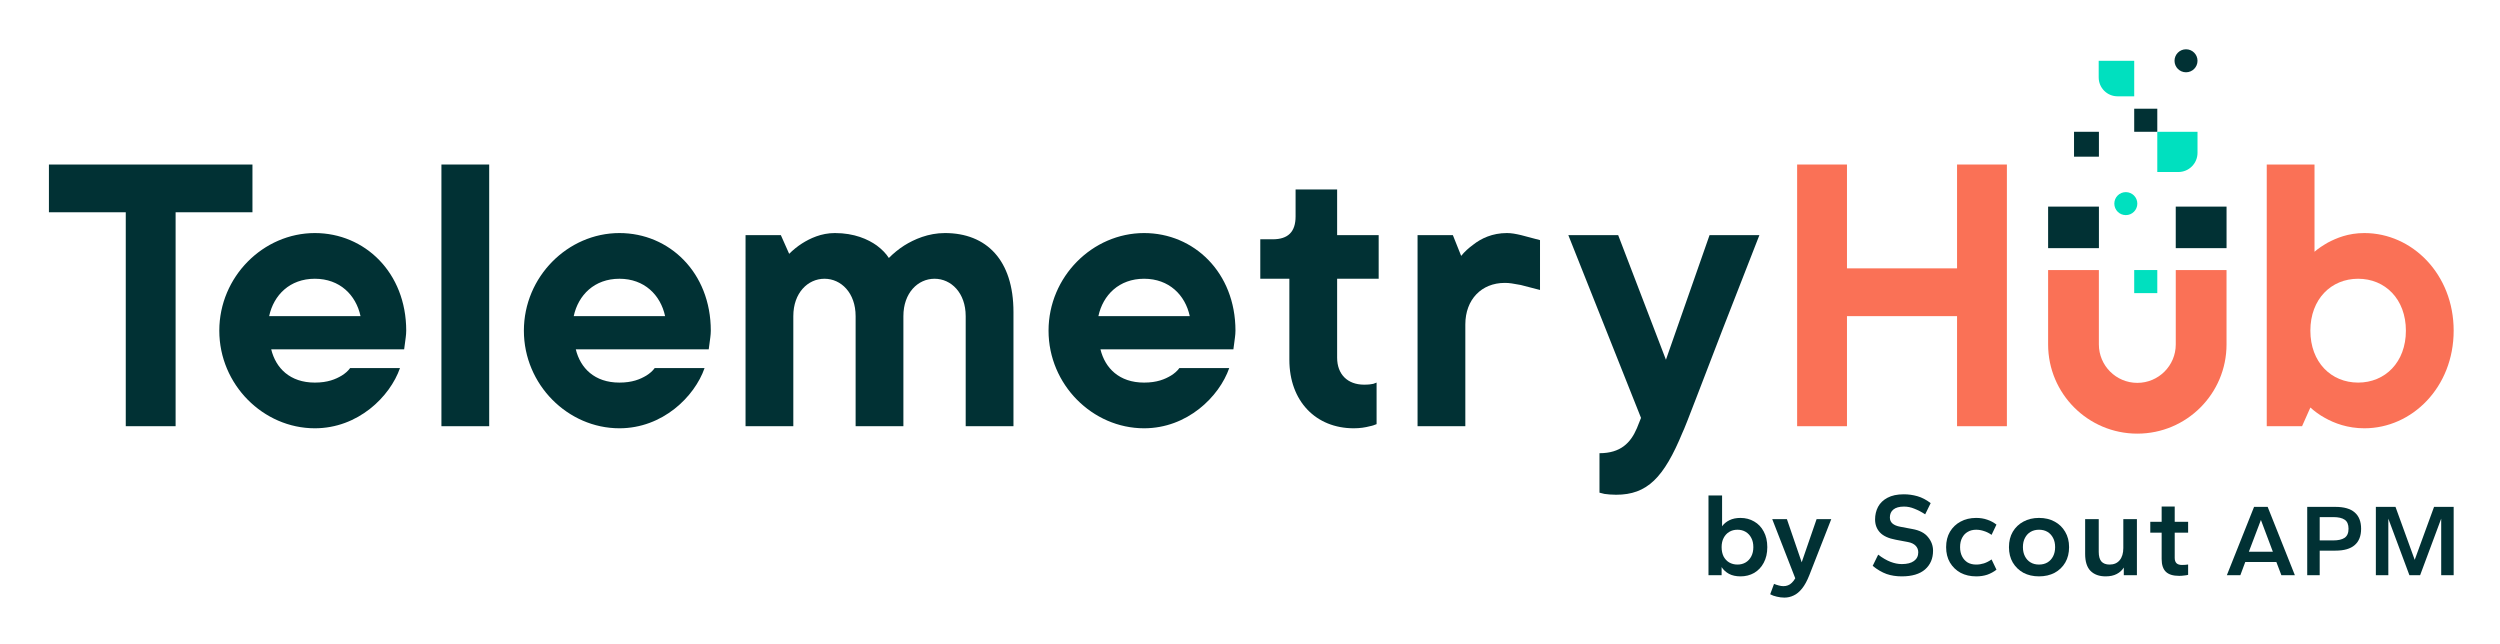 <svg xmlns="http://www.w3.org/2000/svg" role="img" viewBox="-53.30 -53.30 2771.60 714.10"><title>TelemetryHub by Scout APM (member) logo</title><defs><clipPath id="a" clipPathUnits="userSpaceOnUse"><path d="M0 457h2001V0H0z"/></clipPath></defs><g clip-path="url(#a)" transform="matrix(1.333 0 0 -1.333 0 609.333)"><path fill="#013134" fill-opacity="1" fill-rule="nonzero" stroke="none" d="M1405.05 27.561c2.58 0 4.86.595 6.85 1.786 1.98 1.19 3.54 2.877 4.66 5.059 1.13 2.183 1.69 4.729 1.69 7.64 0 2.976-.56 5.522-1.69 7.639-1.12 2.183-2.68 3.869-4.66 5.06-1.99 1.19-4.27 1.785-6.85 1.785s-4.86-.595-6.84-1.785c-1.99-1.191-3.54-2.877-4.67-5.06-1.12-2.117-1.68-4.663-1.68-7.639 0-2.911.53-5.457 1.58-7.64 1.13-2.182 2.68-3.869 4.67-5.059 2.05-1.191 4.36-1.786 6.94-1.786m2.48-9.822c-3.7 0-6.88.694-9.52 2.083-2.65 1.456-4.7 3.341-6.15 5.655v-6.746h-10.92v66.273h11.31V59.408c1.53 2.116 3.58 3.803 6.16 5.059 2.57 1.257 5.62 1.885 9.12 1.885 4.24 0 8.04-.992 11.41-2.976 3.38-1.918 6.02-4.696 7.94-8.334 1.98-3.637 2.98-7.97 2.98-12.996 0-5.027-1-9.359-2.98-12.997-1.92-3.638-4.56-6.449-7.94-8.433-3.37-1.918-7.17-2.877-11.41-2.877"/><path fill="#013134" fill-opacity="1" fill-rule="nonzero" stroke="none" d="M1444.08.079c-2.12 0-4.23.265-6.35.794-2.12.463-3.93 1.125-5.46 1.984l3.18 8.632c1.26-.529 2.55-.959 3.87-1.29 1.32-.397 2.64-.595 3.97-.595 1.39 0 2.64.231 3.77.694 1.12.397 2.18 1.092 3.17 2.084 1.06.992 2.02 2.248 2.88 3.77l-19.15 49.208h12.2l12.31-35.914 12.4 35.914h12.2l-18.25-46.629c-1.86-4.696-3.87-8.4-6.06-11.111-2.18-2.712-4.49-4.63-6.94-5.755-2.45-1.19-5.03-1.786-7.74-1.786"/><path fill="#013134" fill-opacity="1" fill-rule="nonzero" stroke="none" d="M1541.72 17.739c-4.63 0-8.87.661-12.7 1.984-3.84 1.389-7.68 3.638-11.51 6.747l4.56 9.325c3.57-2.711 6.98-4.696 10.22-5.952 3.24-1.257 6.38-1.885 9.43-1.885 4.43 0 7.8.86 10.12 2.579 2.38 1.72 3.57 4.134 3.57 7.243 0 2.116-.73 3.935-2.19 5.456-1.45 1.521-3.6 2.547-6.44 3.076l-10.02 1.885c-6.09 1.124-10.49 3.141-13.2 6.052-2.71 2.91-4.07 6.514-4.07 10.814 0 3.836.83 7.341 2.48 10.516 1.72 3.175 4.34 5.688 7.84 7.54 3.57 1.918 8.1 2.877 13.59 2.877 3.84 0 7.61-.529 11.31-1.587 3.71-1.059 7.38-2.977 11.02-5.755l-4.57-9.325c-3.04 1.984-6.02 3.538-8.93 4.663-2.84 1.19-5.72 1.785-8.63 1.785-3.97 0-6.94-.826-8.93-2.48-1.92-1.587-2.87-3.77-2.87-6.548 0-2.116.72-3.803 2.18-5.06 1.45-1.256 3.6-2.149 6.45-2.678l10.02-1.885c6.02-1.059 10.38-3.307 13.09-6.747 2.78-3.373 4.17-7.143 4.17-11.31 0-6.481-2.22-11.673-6.65-15.576-4.43-3.836-10.88-5.754-19.34-5.754"/><path fill="#013134" fill-opacity="1" fill-rule="nonzero" stroke="none" d="M1603.58 17.739c-4.89 0-9.22.992-12.99 2.976-3.71 2.051-6.65 4.895-8.83 8.532-2.12 3.638-3.18 7.904-3.18 12.799 0 4.894 1.06 9.16 3.18 12.798 2.18 3.638 5.12 6.449 8.83 8.433 3.77 2.05 8.1 3.075 12.99 3.075 3.38 0 6.45-.496 9.23-1.488 2.78-.926 5.33-2.282 7.64-4.067l-4.07-8.533c-2.05 1.455-4.16 2.514-6.35 3.175-2.11.728-4.26 1.091-6.45 1.091-2.71 0-5.06-.595-7.04-1.785-1.98-1.125-3.54-2.778-4.66-4.961-1.13-2.116-1.69-4.696-1.69-7.738 0-2.977.56-5.556 1.69-7.739 1.12-2.182 2.68-3.869 4.66-5.06 1.98-1.124 4.33-1.686 7.04-1.686 2.19 0 4.34.331 6.45.992 2.19.728 4.3 1.819 6.35 3.274l4.07-8.532c-2.31-1.786-4.86-3.175-7.64-4.167-2.78-.926-5.85-1.389-9.23-1.389"/><path fill="#013134" fill-opacity="1" fill-rule="nonzero" stroke="none" d="M1655.84 27.561c2.71 0 5.06.595 7.05 1.786 1.98 1.19 3.54 2.877 4.66 5.059 1.12 2.183 1.69 4.729 1.69 7.64 0 2.976-.57 5.522-1.69 7.639-1.12 2.183-2.68 3.869-4.66 5.06-1.99 1.19-4.34 1.785-7.05 1.785-2.64 0-4.99-.595-7.04-1.785-1.99-1.191-3.54-2.877-4.66-5.06-1.13-2.117-1.69-4.663-1.69-7.639 0-2.911.56-5.457 1.69-7.64 1.12-2.182 2.67-3.869 4.66-5.059 1.98-1.191 4.33-1.786 7.04-1.786m0-9.822c-4.89 0-9.22.992-12.99 2.976-3.71 2.051-6.65 4.895-8.83 8.532-2.12 3.638-3.18 7.904-3.18 12.799 0 4.894 1.06 9.16 3.18 12.798 2.18 3.638 5.12 6.449 8.83 8.433 3.77 2.05 8.1 3.075 12.99 3.075 4.96 0 9.3-1.025 13-3.075 3.7-1.984 6.61-4.795 8.73-8.433 2.18-3.638 3.27-7.904 3.27-12.798 0-4.895-1.05-9.161-3.17-12.799-2.12-3.637-5.06-6.481-8.83-8.532-3.77-1.984-8.1-2.976-13-2.976"/><path fill="#013134" fill-opacity="1" fill-rule="nonzero" stroke="none" d="M1711.27 17.739c-5.36 0-9.56 1.521-12.6 4.564-2.98 3.042-4.47 7.738-4.47 14.088V65.36h11.31V38.077c0-3.571.73-6.217 2.19-7.937 1.52-1.719 3.8-2.579 6.84-2.579 3.57 0 6.35 1.19 8.34 3.571 2.05 2.448 3.07 5.821 3.07 10.12V65.36h11.31V18.731h-10.91v6.35c-1.39-2.249-3.34-4.035-5.86-5.358-2.51-1.323-5.58-1.984-9.22-1.984"/><path fill="#013134" fill-opacity="1" fill-rule="nonzero" stroke="none" d="M1772.38 18.164c-5.04 0-8.72 1.134-11.05 3.402-2.33 2.267-3.5 5.795-3.5 10.582v21.921h-9.45v9.071h9.45v12.661h10.87V63.14h11.15v-9.071h-11.15V33.093c0-1.953.5-3.433 1.51-4.441 1.01-.945 2.52-1.417 4.54-1.417.75 0 1.63.031 2.64.094 1.07.063 1.89.158 2.46.284v-8.598c-.88-.252-2.02-.441-3.4-.567-1.33-.189-2.68-.284-4.07-.284"/><path fill="#013134" fill-opacity="1" fill-rule="nonzero" stroke="none" d="M1830.35 38.205h19.99l-9.95 26.447zm-18.28-19.474l22.62 56.805H1846l22.62-56.805h-11.22l-4.17 10.97h-25.85l-4.08-10.97z"/><path fill="#013134" fill-opacity="1" fill-rule="nonzero" stroke="none" d="M1889.28 47.644h11.31c4.08 0 7.2.709 9.35 2.126 2.21 1.474 3.32 3.997 3.32 7.568 0 3.572-1.05 6.066-3.15 7.484-2.1 1.474-5.27 2.211-9.52 2.211h-11.31zm-10.38-28.913v56.805h23.47c7.14 0 12.47-1.53 15.99-4.592 3.57-3.061 5.36-7.596 5.36-13.606 0-6.009-1.79-10.544-5.36-13.606-3.52-3.061-8.85-4.592-15.99-4.592h-13.09V18.731z"/><path fill="#013134" fill-opacity="1" fill-rule="nonzero" stroke="none" d="M1935.99 18.731v56.805h16.33l15.98-44.049 16.08 44.049h16.32V18.731h-10.37v47.026l-17.52-47.026h-8.93l-17.52 47.026V18.731z"/><path fill="#013134" fill-opacity="1" fill-rule="nonzero" stroke="none" d="M64.614 142.628h41.455v177.914h63.911v39.729H.703v-39.729h63.911z"/><path fill="#013134" fill-opacity="1" fill-rule="nonzero" stroke="none" d="M183.859 234.176c3.8 17.619 17.273 31.092 38.001 31.092 20.727 0 34.2-13.473 38.001-31.092zm67.365-43.183c-1.727-2.418-4.146-4.491-6.909-6.218-5.182-3.109-11.746-5.873-22.455-5.873-20.728 0-32.474 12.091-36.274 27.637h110.548l.691 5.182c.346 3.109 1.037 6.564 1.037 10.364 0 48.365-34.547 81.184-76.002 81.184-42.838 0-79.457-36.274-79.457-81.184s36.619-81.184 79.457-81.184c35.928 0 62.528 26.255 70.82 50.092z"/><path fill="#013134" fill-opacity="1" fill-rule="nonzero" stroke="none" d="M327.145 142.628h39.728v217.643h-39.728z"/><path fill="#013134" fill-opacity="1" fill-rule="nonzero" stroke="none" d="M437.174 234.176c3.801 17.619 17.274 31.092 38.001 31.092 20.728 0 34.201-13.473 38.001-31.092zm67.366-43.183c-1.727-2.418-4.146-4.491-6.909-6.218-5.182-3.109-11.746-5.873-22.456-5.873-20.727 0-32.473 12.091-36.273 27.637H549.45l.691 5.182c.346 3.109 1.036 6.564 1.036 10.364 0 48.365-34.546 81.184-76.002 81.184-42.837 0-79.456-36.274-79.456-81.184s36.619-81.184 79.456-81.184c35.929 0 62.529 26.255 70.821 50.092z"/><path fill="#013134" fill-opacity="1" fill-rule="nonzero" stroke="none" d="M580.077 142.628h39.728v91.548c0 19.346 12.092 31.092 25.91 31.092 13.819 0 25.91-11.746 25.91-31.092v-91.548h39.728v91.548c0 19.346 12.091 31.092 25.91 31.092 13.818 0 25.91-11.746 25.91-31.092v-91.548h39.728v95.003c0 43.183-22.455 65.638-57.001 65.638-13.819 0-25.565-5.182-33.856-10.364-4.836-3.109-8.982-6.564-12.782-10.364-2.418 3.8-5.873 7.255-10.019 10.364-7.254 5.182-18.655 10.364-34.891 10.364-11.401 0-20.728-4.491-27.292-8.637-3.8-2.418-7.6-5.527-10.709-8.636l-6.91 15.546h-29.364z"/><path fill="#013134" fill-opacity="1" fill-rule="nonzero" stroke="none" d="M873.529 234.176c3.8 17.619 17.273 31.092 38.001 31.092 20.728 0 34.201-13.473 38.001-31.092zm67.365-43.183c-1.727-2.418-4.145-4.491-6.909-6.218-5.182-3.109-11.746-5.873-22.455-5.873-20.728 0-32.473 12.091-36.274 27.637h110.549l.691 5.182c.345 3.109 1.036 6.564 1.036 10.364 0 48.365-34.546 81.184-76.002 81.184-42.837 0-79.457-36.274-79.457-81.184s36.62-81.184 79.457-81.184c35.928 0 62.529 26.255 70.82 50.092z"/><path fill="#013134" fill-opacity="1" fill-rule="nonzero" stroke="none" d="M1032.36 197.903c0-34.547 22.11-57.002 53.55-57.002 5.18 0 9.67.691 13.47 1.727 2.07.346 3.8 1.037 5.53 1.728v34.546l-2.76-1.036c-1.73-.346-3.81-.691-7.61-.691-13.81 0-22.45 8.636-22.45 22.455v65.638h34.55v36.274h-34.55v38.001h-34.55v-22.455c0-12.783-6.22-19.001-19-19.001h-10.36v-32.819h24.18z"/><path fill="#013134" fill-opacity="1" fill-rule="nonzero" stroke="none" d="M1138.98 142.628h39.73v84.639c0 20.728 13.47 34.546 32.81 34.546 4.15 0 6.44-.524 13.26-1.727l16.04-4.156v41.456l-15.69 4.156c-4.68 1.083-8.08 1.727-11.88 1.727-12.09 0-21.42-4.491-27.98-9.673-3.8-2.764-7.26-5.873-10.02-9.327l-6.91 17.273h-29.36z"/><path fill="#013134" fill-opacity="1" fill-rule="nonzero" stroke="none" d="M1290.28 87.354l4.15-1.036c2.41-.346 5.87-.691 9.67-.691 25.91 0 39.73 14.164 55.27 51.82 2.08 3.8 17.62 45.255 33.17 85.329l30.74 78.766h-41.45l-36.28-103.639-39.72 103.639h-41.46l60.46-152.004-3.46-8.637c-5.18-12.091-13.47-20.728-31.09-20.728z"/><path fill="#fa7156" fill-opacity="1" fill-rule="nonzero" stroke="none" d="M1454.67 142.628h41.45v91.548h91.55v-91.548h41.45v217.643h-41.45v-86.366h-91.55v86.366h-41.45z"/><path fill="#fa7156" fill-opacity="1" fill-rule="nonzero" stroke="none" d="M1921.25 178.902c-22.46 0-39.73 16.928-39.73 43.183s17.27 43.183 39.73 43.183c22.45 0 39.72-16.928 39.72-43.183s-17.27-43.183-39.72-43.183m-76.01-36.274h29.37l6.91 15.546c3.45-3.109 7.6-6.218 12.09-8.636 7.94-4.491 19-8.637 32.82-8.637 39.73 0 74.27 34.201 74.27 81.184s-34.54 81.184-74.27 81.184c-13.47 0-23.15-4.146-30.4-7.946-4.15-2.418-7.95-4.836-11.06-7.6v72.547h-39.73z"/><path fill="#fa7156" fill-opacity="1" fill-rule="evenodd" stroke="none" d="M1663.4 272.507h42.22v-61.864c0-17.657 14.32-31.972 31.98-31.972 17.65 0 31.97 14.315 31.97 31.972v61.864h42.22v-61.864c0-40.977-33.22-74.195-74.19-74.195-40.98 0-74.2 33.218-74.2 74.195z"/><path fill="#013134" fill-opacity="1" fill-rule="evenodd" stroke="none" d="M1705.66 290.717h-42.25v34.547h42.25z"/><path fill="#013134" fill-opacity="1" fill-rule="evenodd" stroke="none" d="M1811.81 290.717h-42.25v34.547h42.25z"/><path fill="#013134" fill-opacity="1" fill-rule="nonzero" stroke="none" d="M1768.54 446.544c0 5.281 4.28 9.563 9.56 9.563s9.56-4.282 9.56-9.563c0-5.281-4.28-9.563-9.56-9.563s-9.56 4.282-9.56 9.563"/><path fill="#00e0bf" fill-opacity="1" fill-rule="nonzero" stroke="none" d="M1718.47 327.754c0 5.281 4.28 9.562 9.56 9.562 5.29 0 9.57-4.281 9.57-9.562 0-5.282-4.28-9.563-9.57-9.563-5.28 0-9.56 4.281-9.56 9.563"/><path fill="#00e0bf" fill-opacity="1" fill-rule="nonzero" stroke="none" d="M1705.47 446.544h29.54v-29.543h-13.87c-8.65 0-15.67 7.016-15.67 15.671z"/><path fill="#00e0bf" fill-opacity="1" fill-rule="nonzero" stroke="none" d="M1735.01 272.507h19.2v-19.193h-19.2z"/><path fill="#013134" fill-opacity="1" fill-rule="nonzero" stroke="none" d="M1735.01 406.685h19.2v-19.192h-19.2z"/><path fill="#013134" fill-opacity="1" fill-rule="nonzero" stroke="none" d="M1684.96 387.493h20.7v-20.7h-20.7z"/><path fill="#00e0bf" fill-opacity="1" fill-rule="nonzero" stroke="none" d="M1754.21 387.493h33.45v-17.494c0-8.818-7.14-15.966-15.96-15.966h-17.49z"/></g></svg>